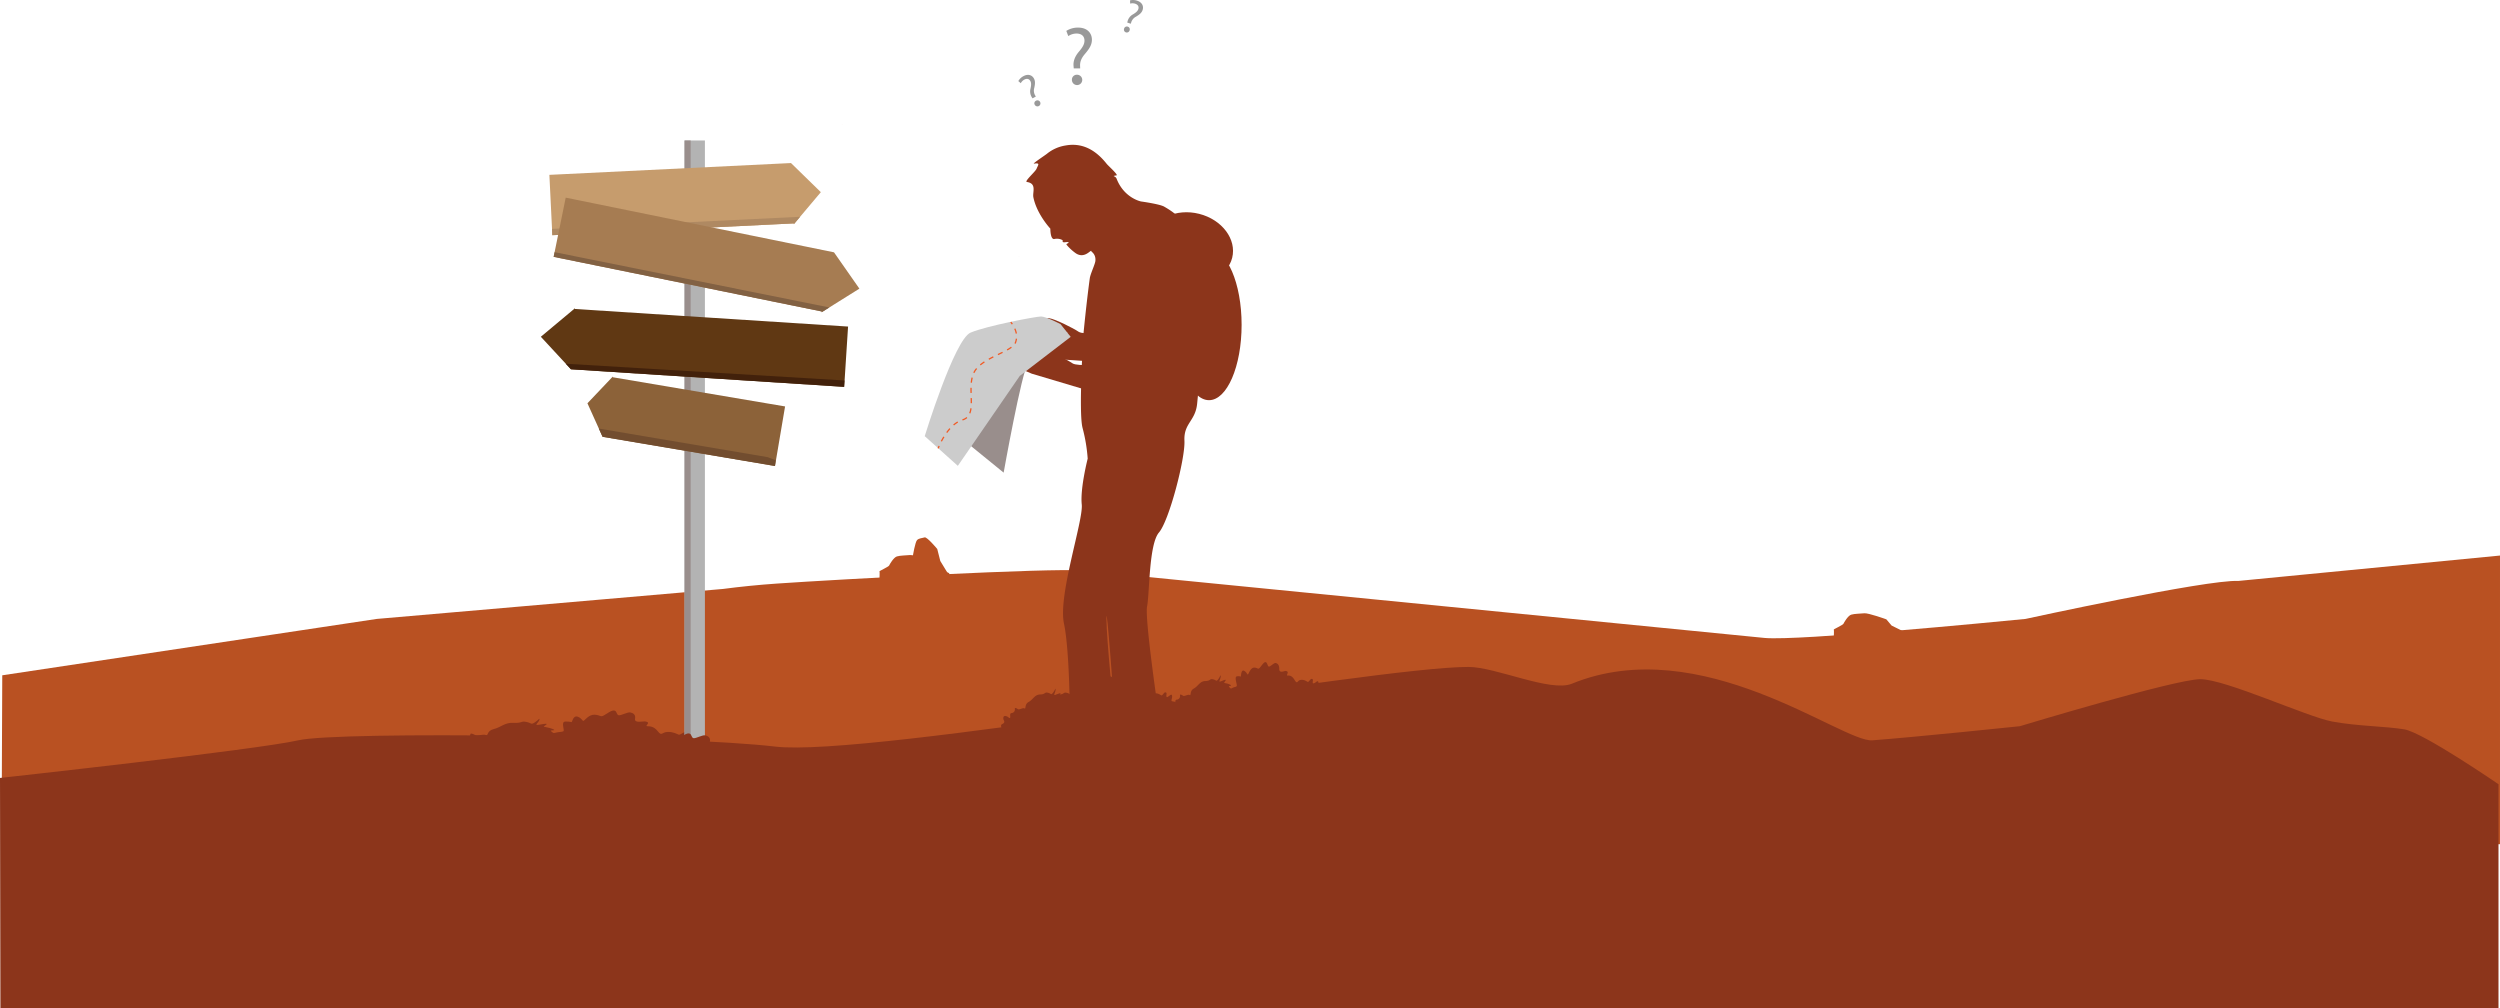 <svg id="Raggruppa_146" data-name="Raggruppa 146" xmlns="http://www.w3.org/2000/svg" xmlns:xlink="http://www.w3.org/1999/xlink" width="1921.158" height="774.737" viewBox="0 0 1921.158 774.737">
  <defs>
    <clipPath id="clip-path">
      <rect id="Rettangolo_695" data-name="Rettangolo 695" width="1921.158" height="774.737" fill="none"/>
    </clipPath>
  </defs>
  <g id="Raggruppa_143" data-name="Raggruppa 143">
    <g id="Raggruppa_142" data-name="Raggruppa 142" clip-path="url(#clip-path)">
      <path id="Tracciato_435" data-name="Tracciato 435" d="M1.74,518.935l287.745-43.309,266.086-23.037q20.4-2.671,40.937-4.1c48.154-3.335,210.976-12.137,235.133-10.068l524.567,51.832c26.437,2.264,173.911-12.058,200.319-14.632,0,0,139.072-30.36,163.566-29.194l201.064-19.512V648.754H1.19Z" transform="translate(0)" fill="#b95122"/>
      <path id="Tracciato_436" data-name="Tracciato 436" d="M697.053,448.144s.175-10.81,0-11.17,4.028-6.785,4.263-8.538,1.969-11.974,3.439-13.435,3.967-1.449,5.785-2.039,9.7,8.9,9.7,8.9l2.336,9.216,5.257,8.649v8.414Z" transform="translate(0)" fill="#b95122"/>
      <path id="Tracciato_437" data-name="Tracciato 437" d="M1409.191,489.64s.3-5.642,0-5.83,7.015-3.541,7.424-4.455,3.43-6.25,5.988-7.012,6.909-.757,10.075-1.064,16.9,4.646,16.9,4.646l4.069,4.81,9.155,4.514v4.391Z" transform="translate(0)" fill="#b95122"/>
      <path id="Tracciato_438" data-name="Tracciato 438" d="M675.833,444.887s.3-5.642,0-5.83,7.014-3.541,7.423-4.455,3.43-6.25,5.989-7.012,6.909-.756,10.075-1.064,16.9,4.646,16.9,4.646l4.069,4.81,9.155,4.514v4.391Z" transform="translate(0)" fill="#b95122"/>
      <path id="Tracciato_439" data-name="Tracciato 439" d="M743.231,340.384l28.044,22.827s13.7-76.959,18.914-84.785-33.914,11.087-33.914,11.087Z" transform="translate(0)" fill="#998e8c"/>
      <path id="Tracciato_440" data-name="Tracciato 440" d="M647.229,95.623v.3l-.31-.3Z" transform="translate(0)" fill="#ead3d3"/>
      <path id="Tracciato_441" data-name="Tracciato 441" d="M646.919,95.623h-.11v-.1Z" transform="translate(0)" fill="#ead3d3"/>
      <path id="Tracciato_442" data-name="Tracciato 442" d="M783.17,196.794v.3l-.31-.3Z" transform="translate(0)" fill="#ead3d3"/>
      <path id="Tracciato_443" data-name="Tracciato 443" d="M782.86,196.794h-.11v-.1Z" transform="translate(0)" fill="#ead3d3"/>
      <path id="Tracciato_444" data-name="Tracciato 444" d="M0,597.824s197.789-21.687,229.146-28.916,295.477-3.614,366.633,4.82,459.088-61.219,532.656-61.219c20.971,0,63.075,19.612,79.435,12.913,99.391-40.7,207.644,45.209,230.924,43.486,32.563-2.409,113.367-10.843,113.367-10.843s119.4-36.145,138.693-36.145,82.01,28.916,101.307,32.531,41.005,3.614,55.477,6.024S1920,602.643,1920,602.643V774.737H.314Z" fill="#8c351b"/>
      <path id="Tracciato_445" data-name="Tracciato 445" d="M546.181,582.167l-204.007.177s-5.451-2.83-1.434-3.183-1.148-3.36,3.156-4.245,2.3-2.475,2.008-3.36,0-3.006,3.157-2.475,4.017,2.3,5.164,1.768-.573-3.537,2.583-3.537,4.591-1.415,4.591-2.829,2.008-.531,3.73.353,6.312-.884,8.321,0,.287-3.183,6.025-4.6,8.321-5.128,15.207-4.774,5.452-1.592,9.756-.708,3.443,2.3,6.312.531,4.3-4.244,3.731-2.122-4.017,4.244-1.148,3.89,7.747-1.591,6.6-.353-3.73,1.591-.287,2.122,7.963,2.21,5.667,2.387-2.582.044-1.291,1.15,1.363,1.1,3.443.574,3.945-.353,5.38-.928-2.152-7.3,1.506-7.516,4.735.663,5.022.4,1.147-5.3,4.519-4.156,3.586,3.625,4.591,3.183,4.088-4.995,8.608-4.686,4.232,2.078,7.029.486,6.026-4.244,8.106-3.669,1.506,3.8,3.658,3.625,6.6-2.564,8.393-2.21,4.447,1.326,3.73,4.907,6.313,1.813,7.46,1.989,3.156.443,2.367,1.769-1.793,1.813-.215,1.945,4.735-.177,7.891,3.891,3.013.574,7.6.486,7.174,1.68,8.393,2.078,3.371-1.724,4.663-1.9,2.08.221,2.08.84-1.65,3.36.717,2.829,5.595-2.564,5.811-.619-2.439,3.714-.861,4.2,4.447.487,4.878,1.548.143,3.227,1.219,3.316,7.317-.84,7.747,0-4.16,2.475-3.013,3.05,4.95.354,4.95,1.282-3.515,3.095-3.515,3.095" transform="translate(0)" fill="#8c351b"/>
      <path id="Tracciato_446" data-name="Tracciato 446" d="M1021.92,539.916l-124.993,13.64s-3.644-2.453-1.22-3.07-1.064-3.265,1.479-4.428,1.142-2.613.871-3.473-.322-2.989,1.669-2.67,2.708,2.02,3.354,1.417-.73-3.479,1.2-3.687a2.684,2.684,0,0,0,2.51-3.116c-.151-1.407,1.174-.66,2.324.1s3.773-1.295,5.1-.549-.165-3.184,3.2-4.969,4.55-5.648,8.807-5.751,3.171-1.942,5.9-1.347,2.356,2.058,3.925.111,2.183-4.5,2.058-2.356-2.007,4.485-.287,3.944,4.577-2.094,4.007-.788-2.116,1.829.051,2.129,5.116,1.673,3.728,2-1.577.214-.668,1.228.954,1.009,2.172.344,2.379-.612,3.2-1.278-2.1-7.111.118-7.572,2.972.347,3.12.064.135-5.35,2.324-4.43,2.586,3.368,3.154,2.862,1.971-5.237,4.773-5.228,2.816,1.787,4.36.02,3.238-4.618,4.574-4.183,1.33,3.68,2.63,3.363,3.769-2.985,4.906-2.752,2.867,1.025,2.811,4.633,4.063,1.385,4.785,1.485,1.981.232,1.64,1.6-.905,1.92.076,1.948,2.882-.488,5.252,3.347,1.908.373,4.712-.018,4.575,1.2,5.365,1.512,1.881-1.937,2.654-2.2,1.3.083,1.364.7-.651,3.45.743,2.766,3.154-2.919,3.494-1-1.1,3.853-.078,4.233,2.778.19,3.155,1.216.434,3.2,1.1,3.216,4.394-1.318,4.748-.511-2.285,2.736-1.52,3.232,3.071.025,3.171.948-1.823,3.309-1.823,3.309" transform="translate(0)" fill="#8c351b"/>
      <path id="Tracciato_447" data-name="Tracciato 447" d="M849.67,278.426l-61.438-3.913L820.369,255.6l-17.959-3.913s-.945-7.826,3.781-7.174,18.9,7.826,22.685,10.435,24.575.652,24.575.652" transform="translate(0)" fill="#8c351b"/>
      <path id="Tracciato_448" data-name="Tracciato 448" d="M844.974,302.686l-52.061-15.514L771,277.781l26.714-1.834s-.945-7.826,3.781-7.175,18.9,7.827,22.685,10.436,24.575.651,24.575.651" transform="translate(0)" fill="#8c351b"/>
      <path id="Tracciato_449" data-name="Tracciato 449" d="M736.057,357.993l-25.436-22.827s22.827-74.349,35.218-79.567,50.219-12.392,54.132-12.392,15,5.87,15,5.87l7.826,9.783-39.13,30Z" transform="translate(0)" fill="#ccc"/>
      <path id="Tracciato_450" data-name="Tracciato 450" d="M825.127,52.555,825,50.9c-.379-3.424.762-7.17,3.934-10.974,2.854-3.363,4.44-5.838,4.44-8.692,0-3.236-2.03-5.393-6.026-5.457a11.276,11.276,0,0,0-6.408,1.968l-1.521-4a16.637,16.637,0,0,1,9.071-2.536c7.3,0,10.6,4.5,10.6,9.324,0,4.316-2.41,7.424-5.455,11.04-2.792,3.3-3.807,6.09-3.616,9.326l.062,1.651Zm-1.4,8.88a3.75,3.75,0,0,1,3.807-4,3.97,3.97,0,1,1-3.807,4" transform="translate(0)" fill="#999"/>
      <path id="Tracciato_451" data-name="Tracciato 451" d="M793.449,75.581l-.522-.815a8.525,8.525,0,0,1-1.006-6.746c.542-2.522.675-4.237-.114-5.708-.9-1.668-2.537-2.219-4.615-1.147a6.6,6.6,0,0,0-2.76,2.786l-1.889-1.641a9.721,9.721,0,0,1,3.975-3.815c3.761-2.018,6.707-.607,8.04,1.877,1.193,2.225.81,4.493.24,7.2a7.327,7.327,0,0,0,.714,5.808l.488.833Zm1.736,4.964a2.193,2.193,0,0,1,.858-3.112,2.322,2.322,0,1,1-.858,3.112" transform="translate(0)" fill="#999"/>
      <path id="Tracciato_452" data-name="Tracciato 452" d="M866.245,17.328l.234-.939a8.517,8.517,0,0,1,4.205-5.369c2.2-1.342,3.54-2.424,4.066-4.008.6-1.8-.134-3.369-2.341-4.14a6.587,6.587,0,0,0-3.92-.088l-.108-2.5a9.735,9.735,0,0,1,5.5.262C877.936,1.89,878.937,5,878.05,7.675c-.795,2.4-2.705,3.678-5.062,5.124a7.331,7.331,0,0,0-3.726,4.513l-.269.928ZM863.835,22a2.193,2.193,0,0,1,2.85-1.517,2.165,2.165,0,0,1,1.342,2.908A2.21,2.21,0,1,1,863.835,22" transform="translate(0)" fill="#999"/>
      <path id="Tracciato_453" data-name="Tracciato 453" d="M776.739,247.52a17.5,17.5,0,0,1,1.188,1.607" transform="translate(0)" fill="none" stroke="#f15a24" stroke-width="1"/>
      <path id="Tracciato_454" data-name="Tracciato 454" d="M779.813,252.58a13.678,13.678,0,0,1,.578,10.591c-3.131,7.827-27.131,11.479-32.348,24s3.652,31.827-8.348,35.479c-8.607,2.619-14.53,12.755-17.191,18.276" transform="translate(0)" fill="none" stroke="#f15a24" stroke-width="1" stroke-dasharray="3.941 3.941"/>
      <path id="Tracciato_455" data-name="Tracciato 455" d="M721.678,342.718c-.506,1.148-.765,1.845-.765,1.845" transform="translate(0)" fill="none" stroke="#f15a24" stroke-width="1"/>
      <rect id="Rettangolo_693" data-name="Rettangolo 693" width="15.652" height="471.13" transform="translate(526.044 107.955)" fill="#b3b3b3"/>
      <rect id="Rettangolo_694" data-name="Rettangolo 694" width="4.696" height="471.13" transform="translate(526.043 107.955)" fill="#998e8c"/>
      <path id="Tracciato_456" data-name="Tracciato 456" d="M610.052,172.282l-.029-.6-185.577,9.058-2.264-46.375L607.855,125.3l.288.286,22.643,22.083Z" transform="translate(0)" fill="#c69c6d"/>
      <path id="Tracciato_457" data-name="Tracciato 457" d="M424.208,175.889l.237,4.852,185.577-9.058.029.6,4.8-5.7Z" transform="translate(0)" fill="#af8962"/>
      <path id="Tracciato_458" data-name="Tracciato 458" d="M470.97,289.311l-.1.592L603.3,312.328l-7.752,45.779-132.5-22.438-.145-.329-11.485-25.434Z" transform="translate(0)" fill="#8c6239"/>
      <path id="Tracciato_459" data-name="Tracciato 459" d="M589.833,351.268l1.6.291L460.192,329.335l2.712,6.006.145.328,132.5,22.438.539-4.414Z" transform="translate(0)" fill="#724d2f"/>
      <path id="Tracciato_460" data-name="Tracciato 460" d="M441.879,236.849l-.039.6,209.867,13.5-2.98,46.334-209.976-13.5-.29-.319-22.844-24.677Z" transform="translate(0)" fill="#603813"/>
      <path id="Tracciato_461" data-name="Tracciato 461" d="M648.939,292.375,434.8,279.5l3.664,3.958.29.32,209.894,13.5Z" transform="translate(0)" fill="#42210b"/>
      <path id="Tracciato_462" data-name="Tracciato 462" d="M631.4,239.956l.12-.588L425.459,197.379l9.271-45.495L640.9,193.9l.244.356,19.265,27.561Z" transform="translate(0)" fill="#a67c52"/>
      <path id="Tracciato_463" data-name="Tracciato 463" d="M637.31,236.262,426.193,193.778l-.734,3.6,206.065,41.989-.119.588Z" transform="translate(0)" fill="#826143"/>
      <path id="Tracciato_464" data-name="Tracciato 464" d="M603.7,599.776l-204.008.177s-5.45-2.83-1.433-3.183-1.149-3.36,3.156-4.245,2.294-2.475,2.008-3.36,0-3.006,3.157-2.475,4.017,2.3,5.164,1.768-.574-3.537,2.582-3.537,4.592-1.415,4.592-2.829,2.007-.531,3.73.353,6.311-.884,8.32,0,.288-3.183,6.026-4.6,8.321-5.128,15.207-4.774,5.452-1.592,9.756-.708,3.442,2.3,6.312.531,4.3-4.244,3.731-2.122-4.017,4.244-1.149,3.89,7.748-1.591,6.6-.353-3.729,1.591-.286,2.122,7.963,2.21,5.666,2.387-2.582.044-1.29,1.15,1.363,1.105,3.443.574,3.945-.353,5.38-.928-2.152-7.3,1.505-7.516,4.736.663,5.022.4,1.147-5.3,4.52-4.156S505,571.967,506,571.525s4.087-4.995,8.608-4.686,4.232,2.078,7.029.486,6.026-4.244,8.1-3.669,1.507,3.8,3.658,3.625,6.6-2.564,8.393-2.21,4.448,1.326,3.73,4.907,6.314,1.813,7.46,1.989,3.156.443,2.367,1.769-1.793,1.813-.215,1.945,4.736-.177,7.891,3.891,3.013.574,7.6.486,7.174,1.68,8.393,2.078,3.371-1.724,4.664-1.9,2.079.221,2.079.84-1.649,3.36.718,2.829,5.594-2.564,5.81-.619-2.439,3.714-.861,4.2,4.447.487,4.879,1.548.142,3.227,1.219,3.316,7.316-.84,7.746,0-4.16,2.475-3.013,3.05,4.95.354,4.95,1.282-3.514,3.095-3.514,3.095" transform="translate(0)" fill="#8c351b"/>
      <path id="Tracciato_465" data-name="Tracciato 465" d="M909.461,550.272l-124.993,13.64s-3.644-2.453-1.22-3.07-1.064-3.265,1.479-4.428,1.142-2.613.871-3.473-.322-2.989,1.669-2.67,2.708,2.02,3.354,1.417-.73-3.479,1.2-3.687a2.684,2.684,0,0,0,2.51-3.116c-.151-1.407,1.174-.66,2.324.1s3.773-1.295,5.1-.549-.165-3.184,3.2-4.969,4.55-5.648,8.807-5.751,3.171-1.942,5.9-1.347,2.356,2.058,3.925.111,2.183-4.5,2.058-2.356-2.007,4.485-.287,3.944,4.577-2.094,4.007-.788-2.116,1.829.051,2.129,5.116,1.673,3.728,2-1.577.214-.668,1.228.954,1.009,2.172.344,2.379-.612,3.2-1.278-2.1-7.111.118-7.572,2.972.347,3.12.064.135-5.35,2.324-4.43,2.586,3.368,3.154,2.862,1.971-5.237,4.773-5.228,2.816,1.787,4.36.02,3.238-4.618,4.574-4.183,1.33,3.68,2.63,3.363,3.769-2.985,4.906-2.752,2.867,1.025,2.811,4.633,4.063,1.385,4.785,1.485,1.981.232,1.64,1.6-.905,1.92.076,1.948,2.882-.488,5.252,3.347,1.908.373,4.712-.018,4.575,1.2,5.365,1.512,1.881-1.937,2.654-2.2,1.3.083,1.364.7-.651,3.45.743,2.766,3.154-2.919,3.494-1-1.1,3.853-.078,4.233,2.778.19,3.155,1.216.434,3.2,1.1,3.216,4.394-1.318,4.748-.511-2.285,2.736-1.52,3.232,3.071.025,3.17.948-1.822,3.309-1.822,3.309" transform="translate(0)" fill="#8c351b"/>
      <path id="Tracciato_466" data-name="Tracciato 466" d="M946.881,198.128c-3.577,14.254-20.75,22.227-38.357,17.809s-28.982-19.555-25.4-33.809,20.749-22.227,38.357-17.808,28.982,19.554,25.4,33.808" transform="translate(0)" fill="#8c351b"/>
      <path id="Tracciato_467" data-name="Tracciato 467" d="M904.044,249.607c0-31.984,11.211-57.913,25.043-57.913s25.043,25.929,25.043,57.913-11.211,57.913-25.043,57.913-25.043-25.929-25.043-57.913" transform="translate(0)" fill="#8c351b"/>
    </g>
  </g>
  <g id="Raggruppa_145" data-name="Raggruppa 145">
    <g id="Raggruppa_144" data-name="Raggruppa 144" clip-path="url(#clip-path)">
      <path id="Tracciato_468" data-name="Tracciato 468" d="M876.93,154.835s-13.06-2.468-18.914-17.609c-.875-2.264-4.32-1.685-.016-2.468,1.57-.285-6.446-7.445-7.5-8.781-6.819-8.615-16.943-16.853-31.611-14.187a30.116,30.116,0,0,0-14.32,6.348c-1.355,1.139-11.668,7.884-9.956,7.62,5.087-.782,3.063,1.066,1.957,3.913-.87,2.237-9.722,9.831-7.435,10.174,7.826,1.174,4.184,7.8,4.971,11.729,2.609,13.044,13.044,24.131,13.044,24.131s-.082,8.606,3.115,7.966a8.882,8.882,0,0,1,6.457.979.952.952,0,0,0,.571,1.509c.63.223,3.17-.442,3.718,0,.929.75-2.138.975-1.37,1.957a37.63,37.63,0,0,0,7.059,6.512c7.043,4.7,11.935-3.522,11.935-1.565,0,.451,3.626,2.124,3.13,7.434-.239,2.566-3.859,10.05-4.3,13.305-2.629,19.2-4.876,42.775-4.876,42.775s-3.913,60.653-.652,72.393a125.7,125.7,0,0,1,3.913,23.479s-5.87,22.826-4.565,35.218-18.262,69.784-13.7,91.307,4.565,73.7,4.565,73.7l68.48-2.608s-11.087-74.35-9.131-84.133,1.3-47.61,9.131-56.741,20.218-56.74,19.566-70.436,8.478-15,9.783-28.7,10.019-94.835-1.714-119.732c-8.022-17.022-7.826-22.5-23.722-31.576-3.4-1.94-17.609-3.913-17.609-3.913" fill="#8c351b"/>
      <path id="Tracciato_469" data-name="Tracciato 469" d="M856.294,549.331s-6.022-57.813-6.041-74.017,6.469,74.113,6.469,74.113Z" fill="#b95122"/>
      <path id="Tracciato_470" data-name="Tracciato 470" d="M894.992,550.23,770,563.87s-3.644-2.453-1.22-3.07-1.064-3.265,1.479-4.428,1.142-2.613.871-3.473-.322-2.989,1.669-2.67,2.708,2.02,3.354,1.417-.73-3.479,1.2-3.687a2.684,2.684,0,0,0,2.51-3.116c-.151-1.407,1.174-.66,2.324.1s3.773-1.295,5.1-.549-.165-3.184,3.2-4.969,4.55-5.648,8.807-5.751,3.171-1.942,5.9-1.347,2.356,2.058,3.925.111,2.183-4.5,2.058-2.356-2.007,4.485-.287,3.944,4.577-2.094,4.007-.788-2.116,1.829.051,2.129,5.116,1.673,3.728,2-1.578.214-.668,1.228.954,1.009,2.172.344,2.379-.612,3.2-1.278-2.1-7.111.118-7.572,2.972.347,3.12.064.135-5.35,2.324-4.43,2.586,3.368,3.154,2.862,1.971-5.237,4.773-5.228,2.816,1.787,4.36.02,3.238-4.618,4.574-4.183,1.33,3.68,2.63,3.363,3.769-2.985,4.906-2.752,2.867,1.025,2.811,4.633,4.063,1.385,4.785,1.485,1.981.232,1.64,1.6-.905,1.92.076,1.948,2.882-.488,5.252,3.347,1.908.373,4.712-.018,4.575,1.2,5.365,1.512,1.881-1.937,2.654-2.2,1.3.083,1.364.7-.651,3.45.743,2.766,3.154-2.919,3.494-1-1.1,3.853-.078,4.233,2.778.19,3.155,1.216.434,3.2,1.1,3.216,4.394-1.318,4.748-.511-2.285,2.736-1.52,3.232,3.071.025,3.17.948-1.822,3.309-1.822,3.309" fill="#8c351b"/>
    </g>
  </g>
</svg>
